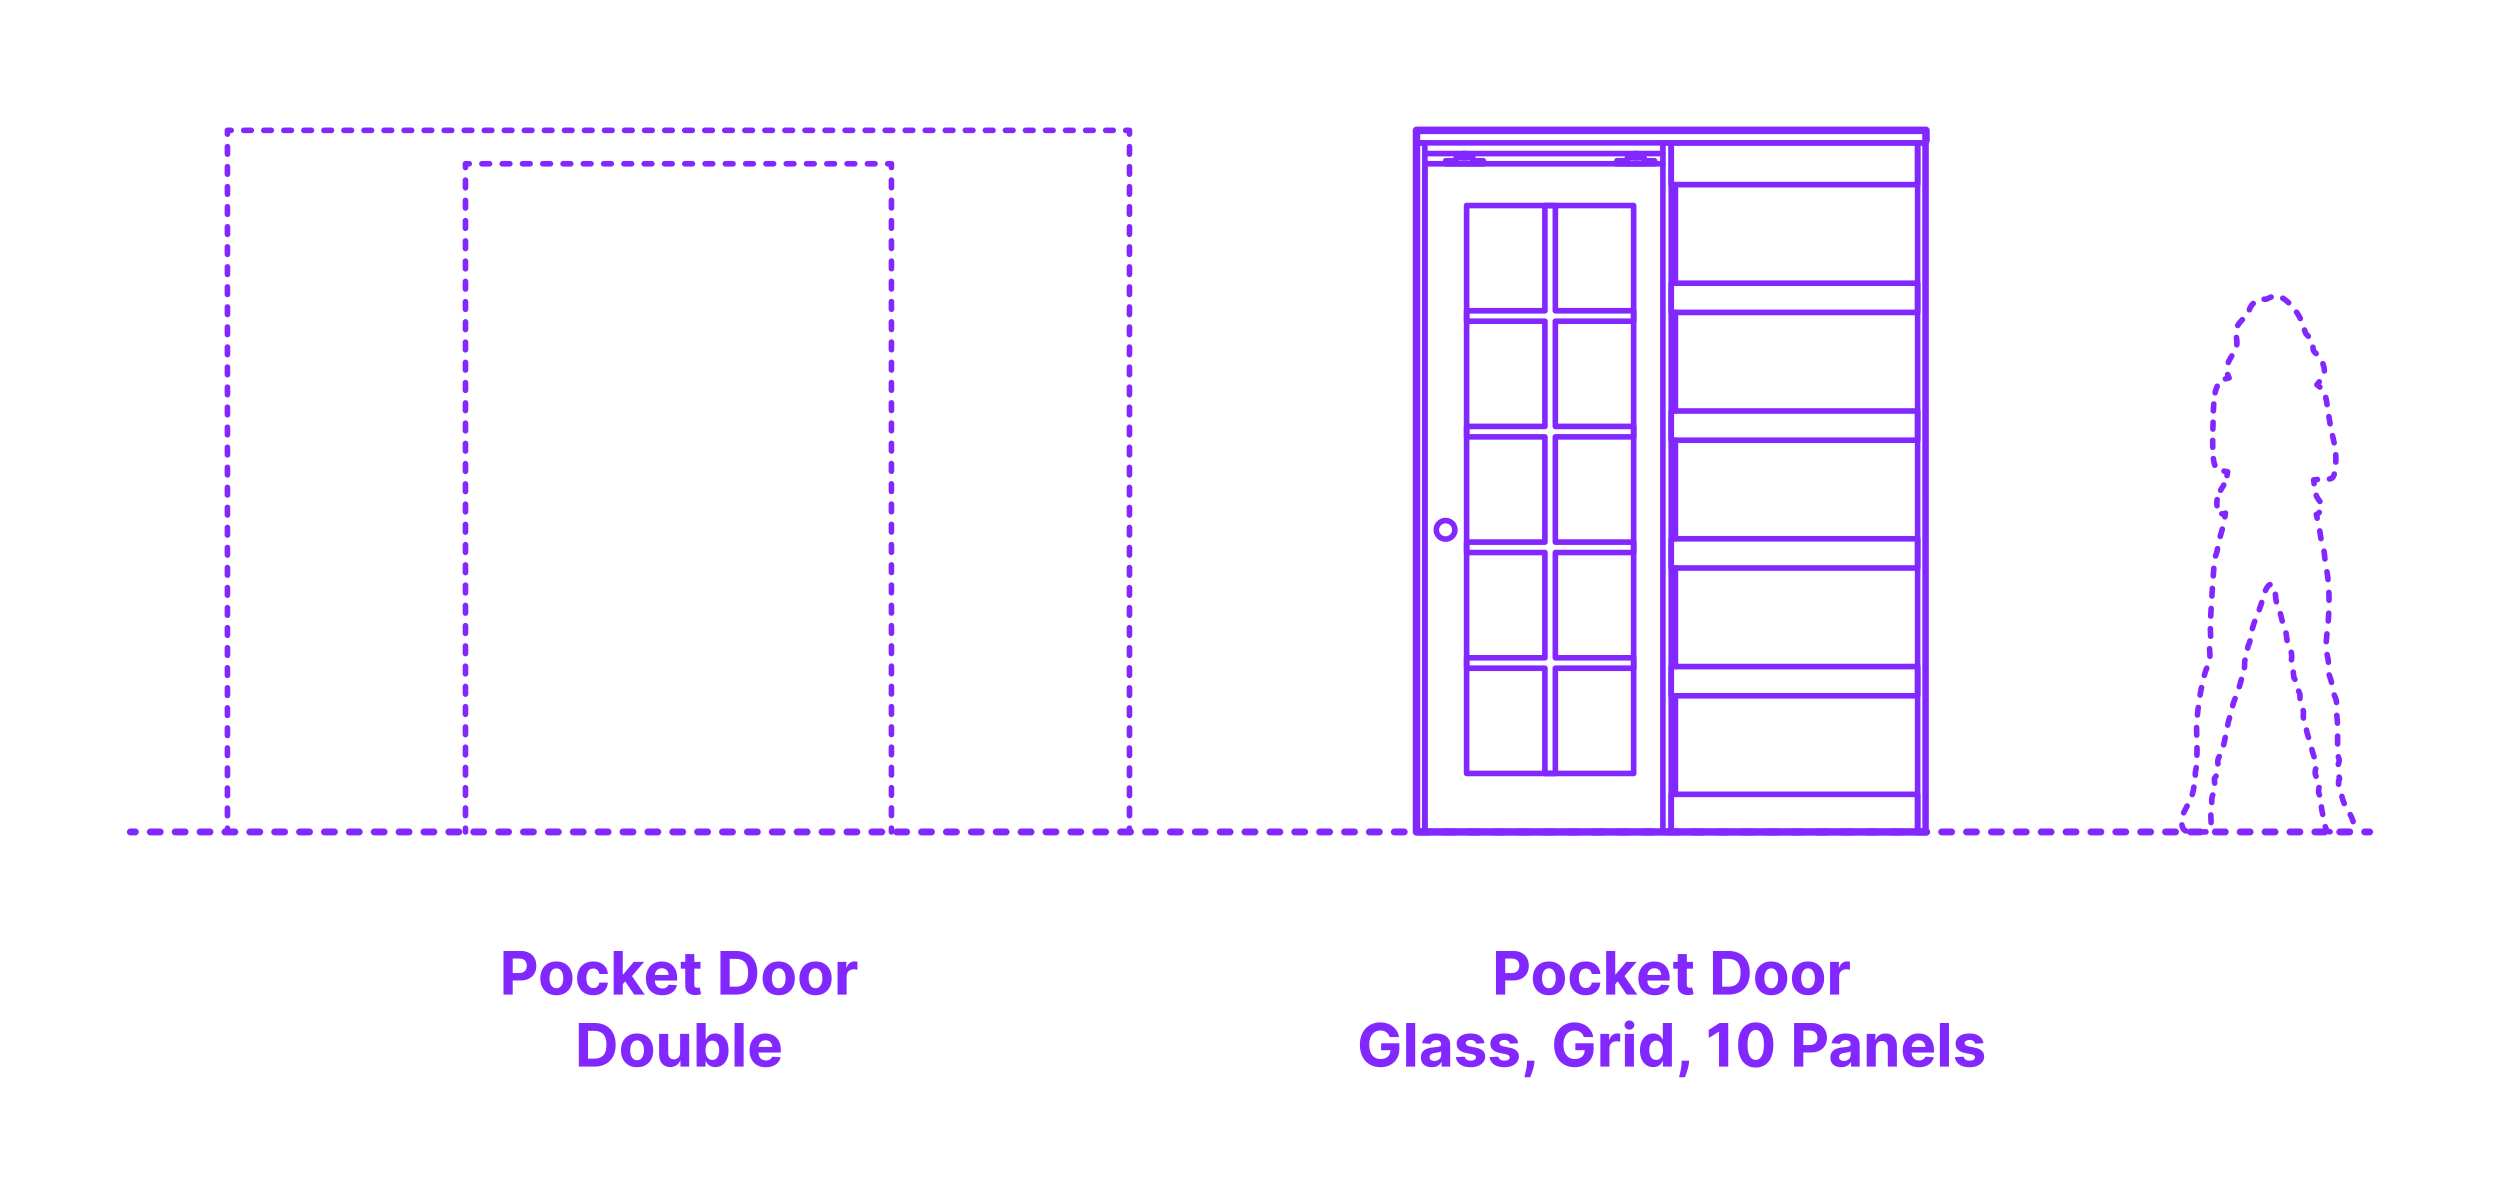 <?xml version="1.0" encoding="utf-8"?>
<!-- Generator: Adobe Illustrator 27.4.0, SVG Export Plug-In . SVG Version: 6.00 Build 0)  -->
<!DOCTYPE svg PUBLIC "-//W3C//DTD SVG 1.1//EN" "http://www.w3.org/Graphics/SVG/1.1/DTD/svg11.dtd">
<svg version="1.1" xmlns:x="http://ns.adobe.com/Extensibility/1.0/" xmlns:i="http://ns.adobe.com/AdobeIllustrator/10.0/" xmlns:graph="http://ns.adobe.com/Graphs/1.0/"
	 xmlns="http://www.w3.org/2000/svg" xmlns:xlink="http://www.w3.org/1999/xlink" x="0px" y="0px" width="1000px" height="475px"
	 viewBox="0 0 1000 475" enable-background="new 0 0 1000 475" xml:space="preserve">
<g id="FILL-BACKGROUND">
	<rect fill="#FFFFFF" width="1000" height="475"/>
</g>
<g id="N-TEXT">
	<g id="MTEXT_00000133529163435612885950000014954278715083031734_">
		<g>
			<g>
				<g>
					<path fill="#8228FF" d="M598.39,397.842v-17.454h6.887c1.323,0,2.451,0.251,3.384,0.755c0.932,0.502,1.643,1.198,2.135,2.088
						c0.491,0.889,0.737,1.913,0.737,3.072c0,1.158-0.25,2.182-0.75,3.068c-0.5,0.886-1.224,1.576-2.169,2.07
						c-0.946,0.494-2.09,0.742-3.431,0.742h-4.39v-2.958h3.793c0.71,0,1.297-0.124,1.76-0.37c0.463-0.248,0.81-0.592,1.04-1.031
						c0.229-0.44,0.345-0.947,0.345-1.521c0-0.58-0.115-1.087-0.345-1.521c-0.23-0.435-0.578-0.772-1.044-1.014
						c-0.466-0.242-1.057-0.363-1.773-0.363h-2.488v14.438H598.39z"/>
					<path fill="#8228FF" d="M619.561,398.098c-1.324,0-2.468-0.282-3.431-0.848s-1.706-1.355-2.229-2.369
						c-0.523-1.015-0.784-2.191-0.784-3.533c0-1.352,0.261-2.535,0.784-3.549c0.522-1.015,1.266-1.805,2.229-2.37
						s2.106-0.848,3.431-0.848c1.323,0,2.467,0.282,3.43,0.848c0.964,0.565,1.706,1.355,2.229,2.37
						c0.522,1.014,0.783,2.197,0.783,3.549c0,1.342-0.261,2.519-0.783,3.533c-0.523,1.014-1.266,1.804-2.229,2.369
						C622.027,397.815,620.884,398.098,619.561,398.098z M619.577,395.285c0.603,0,1.105-0.172,1.509-0.516s0.709-0.813,0.916-1.41
						s0.312-1.275,0.312-2.037s-0.104-1.44-0.312-2.037c-0.207-0.596-0.513-1.068-0.916-1.414c-0.403-0.347-0.906-0.521-1.509-0.521
						c-0.608,0-1.118,0.174-1.529,0.521c-0.412,0.346-0.722,0.818-0.93,1.414c-0.207,0.597-0.311,1.275-0.311,2.037
						s0.104,1.44,0.311,2.037c0.208,0.597,0.518,1.066,0.93,1.41C618.459,395.113,618.969,395.285,619.577,395.285z"/>
					<path fill="#8228FF" d="M634.287,398.098c-1.341,0-2.493-0.285-3.456-0.856s-1.701-1.364-2.216-2.382s-0.771-2.188-0.771-3.512
						c0-1.34,0.26-2.518,0.78-3.532c0.52-1.015,1.26-1.808,2.22-2.378c0.96-0.571,2.103-0.856,3.427-0.856
						c1.142,0,2.142,0.208,3,0.622c0.857,0.414,1.536,0.997,2.036,1.747s0.776,1.631,0.827,2.642h-3.426
						c-0.097-0.652-0.352-1.18-0.763-1.58c-0.412-0.4-0.951-0.602-1.615-0.602c-0.562,0-1.053,0.152-1.471,0.456
						c-0.417,0.304-0.742,0.746-0.976,1.325c-0.233,0.58-0.35,1.281-0.35,2.105c0,0.835,0.115,1.545,0.346,2.131
						c0.229,0.585,0.555,1.031,0.976,1.338c0.42,0.307,0.912,0.46,1.475,0.46c0.414,0,0.788-0.085,1.12-0.255
						c0.333-0.171,0.608-0.42,0.827-0.746s0.362-0.721,0.431-1.181h3.426c-0.057,1-0.328,1.88-0.813,2.638
						c-0.486,0.759-1.155,1.352-2.008,1.777C636.461,397.885,635.452,398.098,634.287,398.098z"/>
					<path fill="#8228FF" d="M642.469,397.842v-17.454h3.631v17.454H642.469z M645.759,394.075l0.009-4.354h0.528l4.193-4.969h4.167
						l-5.633,6.579h-0.861L645.759,394.075z M650.651,397.842l-3.853-5.701l2.42-2.565l5.685,8.267H650.651z"/>
					<path fill="#8228FF" d="M661.85,398.098c-1.347,0-2.504-0.273-3.473-0.822s-1.715-1.326-2.237-2.335
						c-0.523-1.009-0.784-2.203-0.784-3.584c0-1.347,0.261-2.528,0.784-3.546c0.522-1.017,1.26-1.809,2.211-2.377
						c0.952-0.568,2.07-0.853,3.354-0.853c0.863,0,1.669,0.138,2.416,0.413s1.4,0.689,1.96,1.24s0.996,1.243,1.309,2.075
						c0.312,0.833,0.469,1.806,0.469,2.919v0.997h-11.055v-2.25h7.637c0-0.522-0.113-0.985-0.341-1.39
						c-0.228-0.402-0.541-0.72-0.941-0.949c-0.401-0.23-0.865-0.346-1.394-0.346c-0.552,0-1.039,0.127-1.462,0.379
						c-0.424,0.254-0.754,0.592-0.993,1.015c-0.238,0.423-0.36,0.894-0.366,1.411v2.139c0,0.647,0.121,1.207,0.362,1.679
						s0.584,0.835,1.027,1.091c0.442,0.256,0.968,0.384,1.576,0.384c0.403,0,0.772-0.057,1.108-0.171
						c0.335-0.113,0.622-0.283,0.86-0.511s0.421-0.506,0.546-0.835l3.357,0.221c-0.17,0.807-0.519,1.51-1.044,2.109
						s-1.201,1.066-2.028,1.398S662.929,398.098,661.85,398.098z"/>
					<path fill="#8228FF" d="M677.19,384.752v2.727h-7.884v-2.727H677.19z M671.097,381.615h3.631v12.204
						c0,0.335,0.051,0.596,0.153,0.78s0.246,0.314,0.431,0.388s0.398,0.11,0.644,0.11c0.17,0,0.341-0.016,0.511-0.047
						c0.171-0.031,0.302-0.055,0.393-0.072l0.57,2.701c-0.182,0.058-0.438,0.124-0.767,0.201c-0.33,0.076-0.73,0.123-1.202,0.141
						c-0.875,0.033-1.641-0.082-2.297-0.35s-1.166-0.682-1.529-1.244c-0.364-0.562-0.543-1.273-0.537-2.131V381.615z"/>
					<path fill="#8228FF" d="M691.372,397.842h-6.188v-17.454h6.239c1.755,0,3.267,0.349,4.533,1.044
						c1.268,0.696,2.243,1.695,2.928,2.996s1.027,2.857,1.027,4.67c0,1.818-0.343,3.381-1.027,4.688s-1.665,2.311-2.94,3.009
						S693.145,397.842,691.372,397.842z M688.875,394.68h2.344c1.091,0,2.01-0.193,2.757-0.583s1.31-0.994,1.688-1.815
						c0.378-0.82,0.567-1.883,0.567-3.184c0-1.289-0.189-2.344-0.567-3.162s-0.938-1.42-1.683-1.807
						c-0.745-0.387-1.662-0.579-2.753-0.579h-2.353V394.68z"/>
					<path fill="#8228FF" d="M708.486,398.098c-1.324,0-2.468-0.282-3.431-0.848s-1.706-1.355-2.229-2.369
						c-0.523-1.015-0.784-2.191-0.784-3.533c0-1.352,0.261-2.535,0.784-3.549c0.522-1.015,1.266-1.805,2.229-2.37
						s2.106-0.848,3.431-0.848c1.323,0,2.467,0.282,3.43,0.848c0.964,0.565,1.706,1.355,2.229,2.37
						c0.522,1.014,0.783,2.197,0.783,3.549c0,1.342-0.261,2.519-0.783,3.533c-0.523,1.014-1.266,1.804-2.229,2.369
						C710.953,397.815,709.81,398.098,708.486,398.098z M708.503,395.285c0.603,0,1.105-0.172,1.509-0.516s0.709-0.813,0.916-1.41
						s0.312-1.275,0.312-2.037s-0.104-1.44-0.312-2.037c-0.207-0.596-0.513-1.068-0.916-1.414c-0.403-0.347-0.906-0.521-1.509-0.521
						c-0.608,0-1.118,0.174-1.529,0.521c-0.412,0.346-0.722,0.818-0.93,1.414c-0.207,0.597-0.311,1.275-0.311,2.037
						s0.104,1.44,0.311,2.037c0.208,0.597,0.518,1.066,0.93,1.41C707.385,395.113,707.895,395.285,708.503,395.285z"/>
					<path fill="#8228FF" d="M723.213,398.098c-1.324,0-2.467-0.282-3.431-0.848c-0.963-0.565-1.706-1.355-2.229-2.369
						c-0.522-1.015-0.784-2.191-0.784-3.533c0-1.352,0.262-2.535,0.784-3.549c0.522-1.015,1.266-1.805,2.229-2.37
						c0.964-0.565,2.106-0.848,3.431-0.848s2.468,0.282,3.431,0.848s1.706,1.355,2.229,2.37c0.522,1.014,0.784,2.197,0.784,3.549
						c0,1.342-0.262,2.519-0.784,3.533c-0.522,1.014-1.266,1.804-2.229,2.369S724.537,398.098,723.213,398.098z M723.23,395.285
						c0.602,0,1.104-0.172,1.508-0.516s0.709-0.813,0.916-1.41c0.208-0.597,0.312-1.275,0.312-2.037s-0.104-1.44-0.312-2.037
						c-0.207-0.596-0.513-1.068-0.916-1.414c-0.403-0.347-0.906-0.521-1.508-0.521c-0.608,0-1.118,0.174-1.53,0.521
						c-0.412,0.346-0.722,0.818-0.929,1.414c-0.208,0.597-0.312,1.275-0.312,2.037s0.104,1.44,0.312,2.037
						c0.207,0.597,0.517,1.066,0.929,1.41S722.622,395.285,723.23,395.285z"/>
					<path fill="#8228FF" d="M732.025,397.842v-13.09h3.52v2.283h0.137c0.238-0.812,0.639-1.428,1.201-1.845
						c0.562-0.418,1.211-0.626,1.943-0.626c0.182,0,0.378,0.011,0.588,0.033c0.211,0.023,0.396,0.055,0.555,0.094v3.222
						c-0.171-0.051-0.406-0.097-0.708-0.136c-0.301-0.04-0.576-0.061-0.826-0.061c-0.534,0-1.01,0.115-1.428,0.346
						s-0.747,0.55-0.988,0.959c-0.242,0.408-0.362,0.881-0.362,1.414v7.406H732.025z"/>
					<path fill="#8228FF" d="M555.833,414.83c-0.119-0.415-0.287-0.783-0.503-1.104c-0.216-0.322-0.479-0.594-0.788-0.818
						c-0.311-0.225-0.662-0.396-1.058-0.516c-0.395-0.119-0.83-0.18-1.308-0.18c-0.893,0-1.675,0.222-2.349,0.665
						c-0.673,0.443-1.197,1.087-1.572,1.931s-0.562,1.873-0.562,3.09c0,1.215,0.185,2.25,0.555,3.102
						c0.369,0.853,0.892,1.502,1.567,1.947c0.677,0.446,1.475,0.67,2.396,0.67c0.835,0,1.55-0.15,2.144-0.448
						s1.048-0.72,1.363-1.266s0.473-1.19,0.473-1.935l0.75,0.111h-4.5v-2.779h7.305v2.199c0,1.534-0.324,2.852-0.972,3.95
						c-0.648,1.1-1.54,1.946-2.677,2.54c-1.136,0.594-2.438,0.891-3.903,0.891c-1.636,0-3.073-0.362-4.312-1.087
						c-1.238-0.724-2.203-1.755-2.894-3.094c-0.69-1.338-1.035-2.927-1.035-4.769c0-1.414,0.206-2.678,0.618-3.788
						s0.989-2.053,1.734-2.825c0.744-0.773,1.61-1.361,2.6-1.764c0.988-0.404,2.06-0.605,3.213-0.605
						c0.988,0,1.909,0.143,2.761,0.43c0.853,0.287,1.609,0.692,2.271,1.215c0.662,0.523,1.203,1.144,1.624,1.862
						c0.42,0.719,0.69,1.51,0.81,2.374H555.833z"/>
					<path fill="#8228FF" d="M566.077,409.188v17.455h-3.631v-17.455H566.077z"/>
					<path fill="#8228FF" d="M572.707,426.889c-0.835,0-1.579-0.146-2.232-0.438s-1.169-0.728-1.547-1.304s-0.566-1.297-0.566-2.16
						c0-0.728,0.133-1.338,0.4-1.833c0.267-0.494,0.631-0.892,1.091-1.192c0.46-0.302,0.984-0.529,1.572-0.683
						s1.206-0.261,1.854-0.323c0.762-0.08,1.375-0.155,1.841-0.227c0.466-0.07,0.804-0.178,1.015-0.319
						c0.21-0.142,0.315-0.353,0.315-0.631v-0.051c0-0.54-0.169-0.958-0.508-1.253c-0.338-0.295-0.816-0.443-1.436-0.443
						c-0.653,0-1.174,0.144-1.56,0.431c-0.387,0.286-0.643,0.646-0.768,1.078l-3.357-0.272c0.17-0.796,0.506-1.484,1.006-2.067
						c0.5-0.582,1.146-1.031,1.938-1.347c0.793-0.314,1.712-0.473,2.757-0.473c0.728,0,1.425,0.085,2.093,0.256
						c0.667,0.17,1.262,0.435,1.781,0.793c0.52,0.357,0.931,0.816,1.231,1.376s0.452,1.229,0.452,2.007v8.83h-3.443v-1.816h-0.103
						c-0.21,0.41-0.491,0.77-0.844,1.078c-0.353,0.311-0.775,0.552-1.27,0.725C573.926,426.803,573.355,426.889,572.707,426.889z
						 M573.747,424.384c0.534,0,1.006-0.106,1.415-0.319s0.729-0.502,0.963-0.865s0.35-0.775,0.35-1.236v-1.389
						c-0.114,0.074-0.269,0.141-0.465,0.2c-0.195,0.06-0.416,0.113-0.66,0.161c-0.244,0.049-0.489,0.092-0.733,0.129
						s-0.466,0.069-0.664,0.098c-0.427,0.062-0.799,0.162-1.117,0.299c-0.318,0.136-0.565,0.318-0.741,0.549
						s-0.264,0.516-0.264,0.857c0,0.494,0.18,0.87,0.541,1.129C572.731,424.254,573.19,424.384,573.747,424.384z"/>
					<path fill="#8228FF" d="M593.792,417.284l-3.323,0.204c-0.058-0.283-0.18-0.541-0.367-0.771
						c-0.188-0.229-0.433-0.414-0.736-0.553c-0.305-0.14-0.667-0.209-1.087-0.209c-0.562,0-1.037,0.117-1.424,0.354
						c-0.386,0.235-0.579,0.549-0.579,0.941c0,0.312,0.125,0.576,0.375,0.793c0.25,0.216,0.679,0.389,1.287,0.52l2.369,0.478
						c1.272,0.261,2.222,0.682,2.847,1.261c0.625,0.58,0.938,1.342,0.938,2.285c0,0.857-0.252,1.61-0.755,2.258
						c-0.502,0.648-1.19,1.152-2.062,1.513s-1.876,0.542-3.013,0.542c-1.732,0-3.112-0.363-4.138-1.088
						c-1.025-0.724-1.626-1.711-1.803-2.961l3.571-0.188c0.108,0.528,0.369,0.93,0.784,1.206c0.415,0.275,0.946,0.413,1.594,0.413
						c0.637,0,1.149-0.123,1.538-0.371c0.39-0.246,0.587-0.566,0.593-0.959c-0.006-0.329-0.145-0.6-0.418-0.813
						c-0.272-0.213-0.693-0.376-1.261-0.489l-2.268-0.452c-1.278-0.256-2.229-0.699-2.851-1.329
						c-0.622-0.631-0.934-1.436-0.934-2.412c0-0.842,0.229-1.566,0.687-2.174c0.457-0.607,1.102-1.076,1.935-1.406
						c0.832-0.33,1.808-0.494,2.928-0.494c1.653,0,2.956,0.35,3.907,1.049C593.078,415.128,593.633,416.08,593.792,417.284z"/>
					<path fill="#8228FF" d="M607.275,417.284l-3.324,0.204c-0.057-0.283-0.179-0.541-0.366-0.771
						c-0.188-0.229-0.434-0.414-0.737-0.553c-0.304-0.14-0.666-0.209-1.087-0.209c-0.562,0-1.037,0.117-1.423,0.354
						c-0.387,0.235-0.58,0.549-0.58,0.941c0,0.312,0.125,0.576,0.375,0.793c0.25,0.216,0.68,0.389,1.287,0.52l2.369,0.478
						c1.273,0.261,2.222,0.682,2.847,1.261c0.625,0.58,0.938,1.342,0.938,2.285c0,0.857-0.251,1.61-0.754,2.258
						c-0.503,0.648-1.19,1.152-2.062,1.513s-1.877,0.542-3.013,0.542c-1.733,0-3.112-0.363-4.138-1.088
						c-1.026-0.724-1.627-1.711-1.803-2.961l3.571-0.188c0.107,0.528,0.369,0.93,0.784,1.206c0.414,0.275,0.945,0.413,1.594,0.413
						c0.636,0,1.148-0.123,1.538-0.371c0.389-0.246,0.587-0.566,0.592-0.959c-0.005-0.329-0.145-0.6-0.417-0.813
						c-0.273-0.213-0.693-0.376-1.262-0.489l-2.267-0.452c-1.278-0.256-2.229-0.699-2.852-1.329
						c-0.622-0.631-0.933-1.436-0.933-2.412c0-0.842,0.229-1.566,0.686-2.174c0.458-0.607,1.103-1.076,1.935-1.406
						c0.833-0.33,1.809-0.494,2.928-0.494c1.653,0,2.956,0.35,3.908,1.049C606.561,415.128,607.116,416.08,607.275,417.284z"/>
					<path fill="#8228FF" d="M613.812,424.256l-0.094,0.938c-0.074,0.75-0.215,1.498-0.422,2.246
						c-0.208,0.746-0.424,1.424-0.648,2.032s-0.404,1.085-0.541,1.432h-2.353c0.086-0.335,0.202-0.802,0.35-1.401
						s0.287-1.271,0.418-2.016c0.131-0.745,0.213-1.504,0.247-2.275l0.043-0.955H613.812z"/>
					<path fill="#8228FF" d="M633.524,414.83c-0.119-0.415-0.287-0.783-0.503-1.104c-0.216-0.322-0.479-0.594-0.788-0.818
						s-0.662-0.396-1.057-0.516s-0.831-0.18-1.309-0.18c-0.892,0-1.675,0.222-2.348,0.665s-1.197,1.087-1.572,1.931
						s-0.562,1.873-0.562,3.09c0,1.215,0.185,2.25,0.554,3.102c0.369,0.853,0.892,1.502,1.568,1.947
						c0.676,0.446,1.475,0.67,2.395,0.67c0.836,0,1.55-0.15,2.144-0.448s1.049-0.72,1.364-1.266c0.314-0.546,0.473-1.19,0.473-1.935
						l0.75,0.111h-4.5v-2.779h7.304v2.199c0,1.534-0.323,2.852-0.972,3.95c-0.647,1.1-1.54,1.946-2.676,2.54
						c-1.137,0.594-2.438,0.891-3.903,0.891c-1.637,0-3.074-0.362-4.312-1.087c-1.239-0.724-2.203-1.755-2.894-3.094
						c-0.69-1.338-1.035-2.927-1.035-4.769c0-1.414,0.205-2.678,0.617-3.788s0.99-2.053,1.734-2.825
						c0.744-0.773,1.611-1.361,2.6-1.764c0.988-0.404,2.06-0.605,3.213-0.605c0.989,0,1.909,0.143,2.762,0.43
						s1.609,0.692,2.271,1.215c0.661,0.523,1.203,1.144,1.623,1.862c0.421,0.719,0.69,1.51,0.81,2.374H633.524z"/>
					<path fill="#8228FF" d="M640.139,426.643v-13.092h3.52v2.285h0.137c0.238-0.812,0.639-1.428,1.201-1.846
						s1.211-0.627,1.943-0.627c0.182,0,0.378,0.012,0.588,0.035c0.211,0.021,0.396,0.053,0.555,0.094v3.221
						c-0.171-0.051-0.406-0.096-0.708-0.137c-0.301-0.039-0.576-0.059-0.826-0.059c-0.534,0-1.01,0.115-1.428,0.345
						s-0.747,0.55-0.988,0.959c-0.242,0.409-0.362,0.88-0.362,1.415v7.406H640.139z"/>
					<path fill="#8228FF" d="M651.78,411.863c-0.54,0-1.003-0.179-1.39-0.537c-0.387-0.357-0.579-0.789-0.579-1.295
						s0.192-0.939,0.579-1.3s0.847-0.541,1.381-0.541c0.546,0,1.01,0.179,1.394,0.537s0.575,0.79,0.575,1.296
						c0,0.505-0.191,0.938-0.575,1.299C652.781,411.684,652.319,411.863,651.78,411.863z M649.947,426.643v-13.092h3.631v13.092
						H649.947z"/>
					<path fill="#8228FF" d="M661.3,426.855c-0.994,0-1.894-0.258-2.697-0.771c-0.805-0.514-1.44-1.273-1.909-2.275
						c-0.469-1.003-0.703-2.234-0.703-3.695c0-1.5,0.241-2.748,0.725-3.745c0.482-0.997,1.126-1.745,1.93-2.241
						c0.805-0.498,1.687-0.746,2.646-0.746c0.733,0,1.346,0.123,1.837,0.371c0.491,0.246,0.89,0.554,1.193,0.92
						c0.304,0.367,0.535,0.727,0.694,1.078h0.111v-6.562h3.622v17.455h-3.58v-2.098h-0.153c-0.17,0.364-0.41,0.724-0.72,1.078
						c-0.311,0.355-0.711,0.65-1.202,0.883S662.004,426.855,661.3,426.855z M662.45,423.966c0.585,0,1.081-0.16,1.487-0.481
						c0.406-0.32,0.719-0.771,0.938-1.351s0.328-1.259,0.328-2.037s-0.107-1.454-0.324-2.028c-0.216-0.574-0.528-1.018-0.938-1.33
						c-0.408-0.312-0.906-0.469-1.491-0.469c-0.597,0-1.1,0.162-1.509,0.486c-0.408,0.324-0.719,0.772-0.929,1.347
						c-0.21,0.573-0.315,1.238-0.315,1.994c0,0.761,0.106,1.433,0.32,2.016c0.213,0.583,0.522,1.037,0.929,1.364
						C661.353,423.803,661.854,423.966,662.45,423.966z"/>
					<path fill="#8228FF" d="M675.669,424.256l-0.094,0.938c-0.074,0.75-0.215,1.498-0.422,2.246
						c-0.208,0.746-0.424,1.424-0.648,2.032s-0.404,1.085-0.541,1.432h-2.353c0.086-0.335,0.202-0.802,0.35-1.401
						s0.287-1.271,0.418-2.016c0.131-0.745,0.213-1.504,0.247-2.275l0.043-0.955H675.669z"/>
					<path fill="#8228FF" d="M691.299,409.188v17.455h-3.689V412.69h-0.103l-3.997,2.506v-3.272l4.32-2.736H691.299z"/>
					<path fill="#8228FF" d="M702.293,427.025c-1.466-0.006-2.726-0.366-3.78-1.082c-1.054-0.716-1.863-1.753-2.429-3.111
						c-0.565-1.357-0.845-2.991-0.839-4.9c0-1.903,0.282-3.525,0.848-4.866s1.375-2.362,2.429-3.063
						c1.054-0.702,2.312-1.053,3.771-1.053s2.717,0.352,3.771,1.057c1.054,0.705,1.865,1.726,2.433,3.064
						c0.568,1.338,0.85,2.958,0.844,4.861c0,1.915-0.282,3.551-0.848,4.909s-1.374,2.396-2.425,3.11
						C705.018,426.668,703.759,427.025,702.293,427.025z M702.293,423.966c1,0,1.798-0.503,2.395-1.509s0.893-2.514,0.887-4.525
						c0-1.324-0.135-2.426-0.405-3.307c-0.27-0.881-0.65-1.543-1.142-1.986c-0.491-0.442-1.069-0.664-1.734-0.664
						c-0.994,0-1.79,0.497-2.387,1.491c-0.597,0.995-0.897,2.483-0.903,4.466c0,1.342,0.135,2.459,0.405,3.354
						c0.27,0.896,0.651,1.566,1.146,2.012C701.049,423.743,701.628,423.966,702.293,423.966z"/>
					<path fill="#8228FF" d="M717.634,426.643v-17.455h6.887c1.323,0,2.451,0.252,3.384,0.754c0.932,0.504,1.643,1.199,2.135,2.088
						c0.491,0.89,0.737,1.914,0.737,3.073s-0.25,2.182-0.75,3.067c-0.5,0.887-1.224,1.577-2.169,2.072
						c-0.946,0.494-2.09,0.74-3.431,0.74h-4.39v-2.957h3.793c0.71,0,1.297-0.123,1.76-0.371c0.463-0.246,0.81-0.59,1.04-1.031
						c0.229-0.439,0.345-0.947,0.345-1.521c0-0.579-0.115-1.087-0.345-1.521c-0.23-0.435-0.578-0.772-1.044-1.015
						c-0.466-0.241-1.057-0.361-1.773-0.361h-2.488v14.438H717.634z"/>
					<path fill="#8228FF" d="M736.494,426.889c-0.835,0-1.579-0.146-2.232-0.438s-1.169-0.728-1.547-1.304s-0.566-1.297-0.566-2.16
						c0-0.728,0.133-1.338,0.4-1.833c0.267-0.494,0.631-0.892,1.091-1.192c0.46-0.302,0.984-0.529,1.572-0.683
						s1.206-0.261,1.854-0.323c0.762-0.08,1.375-0.155,1.841-0.227c0.466-0.07,0.804-0.178,1.015-0.319
						c0.21-0.142,0.315-0.353,0.315-0.631v-0.051c0-0.54-0.169-0.958-0.508-1.253c-0.338-0.295-0.816-0.443-1.436-0.443
						c-0.653,0-1.174,0.144-1.56,0.431c-0.387,0.286-0.643,0.646-0.768,1.078l-3.357-0.272c0.17-0.796,0.506-1.484,1.006-2.067
						c0.5-0.582,1.146-1.031,1.938-1.347c0.793-0.314,1.712-0.473,2.757-0.473c0.728,0,1.425,0.085,2.093,0.256
						c0.667,0.17,1.262,0.435,1.781,0.793c0.52,0.357,0.931,0.816,1.231,1.376s0.452,1.229,0.452,2.007v8.83h-3.443v-1.816h-0.103
						c-0.21,0.41-0.491,0.77-0.844,1.078c-0.353,0.311-0.775,0.552-1.27,0.725C737.713,426.803,737.143,426.889,736.494,426.889z
						 M737.534,424.384c0.534,0,1.006-0.106,1.415-0.319s0.729-0.502,0.963-0.865s0.35-0.775,0.35-1.236v-1.389
						c-0.114,0.074-0.269,0.141-0.465,0.2c-0.195,0.06-0.416,0.113-0.66,0.161c-0.244,0.049-0.489,0.092-0.733,0.129
						s-0.466,0.069-0.664,0.098c-0.427,0.062-0.799,0.162-1.117,0.299c-0.318,0.136-0.565,0.318-0.741,0.549
						s-0.264,0.516-0.264,0.857c0,0.494,0.18,0.87,0.541,1.129C736.519,424.254,736.978,424.384,737.534,424.384z"/>
					<path fill="#8228FF" d="M750.318,419.074v7.568h-3.631v-13.092h3.46v2.311h0.153c0.29-0.762,0.775-1.365,1.458-1.812
						c0.682-0.446,1.508-0.669,2.479-0.669c0.909,0,1.702,0.199,2.378,0.597s1.202,0.964,1.577,1.7s0.562,1.612,0.562,2.629v8.336
						h-3.631v-7.688c0.006-0.802-0.199-1.428-0.613-1.88c-0.415-0.452-0.986-0.677-1.714-0.677c-0.488,0-0.919,0.104-1.291,0.314
						c-0.372,0.211-0.662,0.516-0.869,0.916S750.323,418.512,750.318,419.074z"/>
					<path fill="#8228FF" d="M767.576,426.898c-1.346,0-2.504-0.275-3.473-0.823s-1.715-1.327-2.237-2.335
						c-0.522-1.009-0.784-2.203-0.784-3.584c0-1.347,0.262-2.528,0.784-3.545c0.522-1.018,1.26-1.811,2.212-2.379
						c0.951-0.567,2.069-0.852,3.354-0.852c0.863,0,1.669,0.138,2.416,0.413c0.747,0.276,1.4,0.688,1.961,1.24
						c0.56,0.552,0.995,1.243,1.308,2.075s0.469,1.806,0.469,2.919v0.997h-11.054v-2.25h7.637c0-0.522-0.114-0.985-0.342-1.389
						c-0.227-0.404-0.541-0.721-0.941-0.951c-0.4-0.229-0.865-0.345-1.394-0.345c-0.551,0-1.038,0.126-1.462,0.38
						c-0.423,0.252-0.754,0.59-0.992,1.014c-0.239,0.424-0.361,0.894-0.367,1.41v2.14c0,0.647,0.121,1.208,0.362,1.679
						c0.242,0.472,0.584,0.836,1.027,1.092c0.443,0.255,0.969,0.383,1.577,0.383c0.403,0,0.772-0.057,1.107-0.17
						c0.335-0.114,0.622-0.285,0.861-0.512c0.238-0.228,0.42-0.506,0.545-0.836l3.358,0.223c-0.171,0.807-0.519,1.51-1.044,2.109
						c-0.526,0.6-1.202,1.064-2.029,1.397C769.609,426.731,768.656,426.898,767.576,426.898z"/>
					<path fill="#8228FF" d="M779.585,409.188v17.455h-3.631v-17.455H779.585z"/>
					<path fill="#8228FF" d="M793.374,417.284l-3.323,0.204c-0.058-0.283-0.18-0.541-0.367-0.771
						c-0.188-0.229-0.433-0.414-0.736-0.553c-0.305-0.14-0.667-0.209-1.087-0.209c-0.562,0-1.037,0.117-1.424,0.354
						c-0.386,0.235-0.579,0.549-0.579,0.941c0,0.312,0.125,0.576,0.375,0.793c0.25,0.216,0.679,0.389,1.287,0.52l2.369,0.478
						c1.272,0.261,2.222,0.682,2.847,1.261c0.625,0.58,0.938,1.342,0.938,2.285c0,0.857-0.252,1.61-0.755,2.258
						c-0.502,0.648-1.19,1.152-2.062,1.513s-1.876,0.542-3.013,0.542c-1.732,0-3.112-0.363-4.138-1.088
						c-1.025-0.724-1.626-1.711-1.803-2.961l3.571-0.188c0.108,0.528,0.369,0.93,0.784,1.206c0.415,0.275,0.946,0.413,1.594,0.413
						c0.637,0,1.149-0.123,1.538-0.371c0.39-0.246,0.587-0.566,0.593-0.959c-0.006-0.329-0.145-0.6-0.418-0.813
						c-0.272-0.213-0.693-0.376-1.261-0.489l-2.268-0.452c-1.278-0.256-2.229-0.699-2.851-1.329
						c-0.622-0.631-0.934-1.436-0.934-2.412c0-0.842,0.229-1.566,0.687-2.174c0.457-0.607,1.102-1.076,1.935-1.406
						c0.832-0.33,1.808-0.494,2.928-0.494c1.653,0,2.956,0.35,3.907,1.049C792.66,415.128,793.215,416.08,793.374,417.284z"/>
				</g>
			</g>
		</g>
	</g>
	<g id="MTEXT_00000090257908917476803010000000850240554928805281_">
		<g>
			<g>
				<g>
					<path fill="#8228FF" d="M201.39,397.842v-17.454h6.887c1.323,0,2.451,0.251,3.384,0.755c0.932,0.502,1.643,1.198,2.135,2.088
						c0.491,0.889,0.737,1.913,0.737,3.072c0,1.158-0.25,2.182-0.75,3.068c-0.5,0.886-1.224,1.576-2.169,2.07
						c-0.946,0.494-2.09,0.742-3.431,0.742h-4.39v-2.958h3.793c0.71,0,1.297-0.124,1.76-0.37c0.463-0.248,0.81-0.592,1.04-1.031
						c0.229-0.44,0.345-0.947,0.345-1.521c0-0.58-0.115-1.087-0.345-1.521c-0.23-0.435-0.578-0.772-1.044-1.014
						c-0.466-0.242-1.057-0.363-1.773-0.363h-2.488v14.438H201.39z"/>
					<path fill="#8228FF" d="M222.561,398.098c-1.324,0-2.468-0.282-3.431-0.848s-1.706-1.355-2.229-2.369
						c-0.523-1.015-0.784-2.191-0.784-3.533c0-1.352,0.261-2.535,0.784-3.549c0.522-1.015,1.266-1.805,2.229-2.37
						s2.106-0.848,3.431-0.848c1.323,0,2.467,0.282,3.43,0.848c0.964,0.565,1.706,1.355,2.229,2.37
						c0.522,1.014,0.783,2.197,0.783,3.549c0,1.342-0.261,2.519-0.783,3.533c-0.523,1.014-1.266,1.804-2.229,2.369
						C225.027,397.815,223.884,398.098,222.561,398.098z M222.577,395.285c0.603,0,1.105-0.172,1.509-0.516s0.709-0.813,0.916-1.41
						s0.312-1.275,0.312-2.037s-0.104-1.44-0.312-2.037c-0.207-0.596-0.513-1.068-0.916-1.414c-0.403-0.347-0.906-0.521-1.509-0.521
						c-0.608,0-1.118,0.174-1.529,0.521c-0.412,0.346-0.722,0.818-0.93,1.414c-0.207,0.597-0.311,1.275-0.311,2.037
						s0.104,1.44,0.311,2.037c0.208,0.597,0.518,1.066,0.93,1.41C221.459,395.113,221.969,395.285,222.577,395.285z"/>
					<path fill="#8228FF" d="M237.287,398.098c-1.341,0-2.493-0.285-3.456-0.856s-1.701-1.364-2.216-2.382s-0.771-2.188-0.771-3.512
						c0-1.34,0.26-2.518,0.78-3.532c0.52-1.015,1.26-1.808,2.22-2.378c0.96-0.571,2.103-0.856,3.427-0.856
						c1.142,0,2.142,0.208,3,0.622c0.857,0.414,1.536,0.997,2.036,1.747s0.776,1.631,0.827,2.642h-3.426
						c-0.097-0.652-0.352-1.18-0.763-1.58c-0.412-0.4-0.951-0.602-1.615-0.602c-0.562,0-1.053,0.152-1.471,0.456
						c-0.417,0.304-0.742,0.746-0.976,1.325c-0.233,0.58-0.35,1.281-0.35,2.105c0,0.835,0.115,1.545,0.346,2.131
						c0.229,0.585,0.555,1.031,0.976,1.338c0.42,0.307,0.912,0.46,1.475,0.46c0.414,0,0.788-0.085,1.12-0.255
						c0.333-0.171,0.608-0.42,0.827-0.746s0.362-0.721,0.431-1.181h3.426c-0.057,1-0.328,1.88-0.813,2.638
						c-0.486,0.759-1.155,1.352-2.008,1.777C239.461,397.885,238.452,398.098,237.287,398.098z"/>
					<path fill="#8228FF" d="M245.469,397.842v-17.454h3.631v17.454H245.469z M248.759,394.075l0.009-4.354h0.528l4.193-4.969h4.167
						l-5.633,6.579h-0.861L248.759,394.075z M253.651,397.842l-3.853-5.701l2.42-2.565l5.685,8.267H253.651z"/>
					<path fill="#8228FF" d="M264.85,398.098c-1.347,0-2.504-0.273-3.473-0.822s-1.715-1.326-2.237-2.335
						c-0.523-1.009-0.784-2.203-0.784-3.584c0-1.347,0.261-2.528,0.784-3.546c0.522-1.017,1.26-1.809,2.211-2.377
						c0.952-0.568,2.07-0.853,3.354-0.853c0.863,0,1.669,0.138,2.416,0.413s1.4,0.689,1.96,1.24s0.996,1.243,1.309,2.075
						c0.312,0.833,0.469,1.806,0.469,2.919v0.997h-11.055v-2.25h7.637c0-0.522-0.113-0.985-0.341-1.39
						c-0.228-0.402-0.541-0.72-0.941-0.949c-0.401-0.23-0.865-0.346-1.394-0.346c-0.552,0-1.039,0.127-1.462,0.379
						c-0.424,0.254-0.754,0.592-0.993,1.015c-0.238,0.423-0.36,0.894-0.366,1.411v2.139c0,0.647,0.121,1.207,0.362,1.679
						s0.584,0.835,1.027,1.091c0.442,0.256,0.968,0.384,1.576,0.384c0.403,0,0.772-0.057,1.108-0.171
						c0.335-0.113,0.622-0.283,0.86-0.511s0.421-0.506,0.546-0.835l3.357,0.221c-0.17,0.807-0.519,1.51-1.044,2.109
						s-1.201,1.066-2.028,1.398S265.929,398.098,264.85,398.098z"/>
					<path fill="#8228FF" d="M280.19,384.752v2.727h-7.884v-2.727H280.19z M274.097,381.615h3.631v12.204
						c0,0.335,0.051,0.596,0.153,0.78s0.246,0.314,0.431,0.388s0.398,0.11,0.644,0.11c0.17,0,0.341-0.016,0.511-0.047
						c0.171-0.031,0.302-0.055,0.393-0.072l0.57,2.701c-0.182,0.058-0.438,0.124-0.767,0.201c-0.33,0.076-0.73,0.123-1.202,0.141
						c-0.875,0.033-1.641-0.082-2.297-0.35s-1.166-0.682-1.529-1.244c-0.364-0.562-0.543-1.273-0.537-2.131V381.615z"/>
					<path fill="#8228FF" d="M294.372,397.842h-6.188v-17.454h6.239c1.755,0,3.267,0.349,4.533,1.044
						c1.268,0.696,2.243,1.695,2.928,2.996s1.027,2.857,1.027,4.67c0,1.818-0.343,3.381-1.027,4.688s-1.665,2.311-2.94,3.009
						S296.145,397.842,294.372,397.842z M291.875,394.68h2.344c1.091,0,2.01-0.193,2.757-0.583s1.31-0.994,1.688-1.815
						c0.378-0.82,0.567-1.883,0.567-3.184c0-1.289-0.189-2.344-0.567-3.162s-0.938-1.42-1.683-1.807
						c-0.745-0.387-1.662-0.579-2.753-0.579h-2.353V394.68z"/>
					<path fill="#8228FF" d="M311.486,398.098c-1.324,0-2.468-0.282-3.431-0.848s-1.706-1.355-2.229-2.369
						c-0.523-1.015-0.784-2.191-0.784-3.533c0-1.352,0.261-2.535,0.784-3.549c0.522-1.015,1.266-1.805,2.229-2.37
						s2.106-0.848,3.431-0.848c1.323,0,2.467,0.282,3.43,0.848c0.964,0.565,1.706,1.355,2.229,2.37
						c0.522,1.014,0.783,2.197,0.783,3.549c0,1.342-0.261,2.519-0.783,3.533c-0.523,1.014-1.266,1.804-2.229,2.369
						C313.953,397.815,312.81,398.098,311.486,398.098z M311.503,395.285c0.603,0,1.105-0.172,1.509-0.516s0.709-0.813,0.916-1.41
						s0.312-1.275,0.312-2.037s-0.104-1.44-0.312-2.037c-0.207-0.596-0.513-1.068-0.916-1.414c-0.403-0.347-0.906-0.521-1.509-0.521
						c-0.608,0-1.118,0.174-1.529,0.521c-0.412,0.346-0.722,0.818-0.93,1.414c-0.207,0.597-0.311,1.275-0.311,2.037
						s0.104,1.44,0.311,2.037c0.208,0.597,0.518,1.066,0.93,1.41C310.385,395.113,310.895,395.285,311.503,395.285z"/>
					<path fill="#8228FF" d="M326.213,398.098c-1.324,0-2.467-0.282-3.431-0.848c-0.963-0.565-1.706-1.355-2.229-2.369
						c-0.522-1.015-0.784-2.191-0.784-3.533c0-1.352,0.262-2.535,0.784-3.549c0.522-1.015,1.266-1.805,2.229-2.37
						c0.964-0.565,2.106-0.848,3.431-0.848s2.468,0.282,3.431,0.848s1.706,1.355,2.229,2.37c0.522,1.014,0.784,2.197,0.784,3.549
						c0,1.342-0.262,2.519-0.784,3.533c-0.522,1.014-1.266,1.804-2.229,2.369S327.537,398.098,326.213,398.098z M326.23,395.285
						c0.602,0,1.104-0.172,1.508-0.516s0.709-0.813,0.916-1.41c0.208-0.597,0.312-1.275,0.312-2.037s-0.104-1.44-0.312-2.037
						c-0.207-0.596-0.513-1.068-0.916-1.414c-0.403-0.347-0.906-0.521-1.508-0.521c-0.608,0-1.118,0.174-1.53,0.521
						c-0.412,0.346-0.722,0.818-0.929,1.414c-0.208,0.597-0.312,1.275-0.312,2.037s0.104,1.44,0.312,2.037
						c0.207,0.597,0.517,1.066,0.929,1.41S325.622,395.285,326.23,395.285z"/>
					<path fill="#8228FF" d="M335.025,397.842v-13.09h3.52v2.283h0.137c0.238-0.812,0.639-1.428,1.201-1.845
						c0.562-0.418,1.211-0.626,1.943-0.626c0.182,0,0.378,0.011,0.588,0.033c0.211,0.023,0.396,0.055,0.555,0.094v3.222
						c-0.171-0.051-0.406-0.097-0.708-0.136c-0.301-0.04-0.576-0.061-0.826-0.061c-0.534,0-1.01,0.115-1.428,0.346
						s-0.747,0.55-0.988,0.959c-0.242,0.408-0.362,0.881-0.362,1.414v7.406H335.025z"/>
					<path fill="#8228FF" d="M237.722,426.643h-6.188v-17.455h6.239c1.755,0,3.267,0.348,4.533,1.044
						c1.268,0.696,2.243,1.694,2.928,2.996c0.685,1.301,1.027,2.858,1.027,4.671c0,1.817-0.343,3.38-1.027,4.688
						c-0.685,1.307-1.665,2.309-2.94,3.008S239.494,426.643,237.722,426.643z M235.225,423.48h2.344c1.091,0,2.01-0.195,2.757-0.584
						s1.31-0.994,1.688-1.815s0.567-1.882,0.567-3.183c0-1.291-0.189-2.344-0.567-3.162s-0.938-1.421-1.683-1.807
						c-0.745-0.387-1.662-0.58-2.753-0.58h-2.353V423.48z"/>
					<path fill="#8228FF" d="M254.836,426.898c-1.324,0-2.468-0.283-3.431-0.849s-1.706-1.354-2.229-2.369
						c-0.523-1.015-0.784-2.192-0.784-3.532c0-1.354,0.261-2.536,0.784-3.551c0.522-1.014,1.266-1.804,2.229-2.369
						c0.963-0.564,2.106-0.848,3.431-0.848c1.323,0,2.467,0.283,3.43,0.848c0.964,0.565,1.706,1.355,2.229,2.369
						c0.522,1.015,0.783,2.197,0.783,3.551c0,1.34-0.261,2.518-0.783,3.532c-0.523,1.015-1.266,1.804-2.229,2.369
						C257.303,426.615,256.159,426.898,254.836,426.898z M254.853,424.086c0.603,0,1.105-0.172,1.509-0.516s0.709-0.814,0.916-1.411
						s0.312-1.275,0.312-2.037c0-0.761-0.104-1.44-0.312-2.036c-0.207-0.598-0.513-1.068-0.916-1.416
						c-0.403-0.346-0.906-0.52-1.509-0.52c-0.608,0-1.118,0.174-1.529,0.52c-0.412,0.348-0.722,0.818-0.93,1.416
						c-0.207,0.596-0.311,1.275-0.311,2.036c0,0.762,0.104,1.44,0.311,2.037c0.208,0.597,0.518,1.067,0.93,1.411
						C253.734,423.914,254.244,424.086,254.853,424.086z"/>
					<path fill="#8228FF" d="M272.043,421.068v-7.518h3.631v13.092h-3.486v-2.379h-0.137c-0.295,0.768-0.785,1.385-1.47,1.85
						c-0.685,0.467-1.519,0.699-2.501,0.699c-0.875,0-1.646-0.199-2.311-0.597c-0.664-0.397-1.183-0.963-1.555-1.696
						c-0.372-0.732-0.562-1.61-0.567-2.633v-8.336h3.631v7.688c0.006,0.773,0.213,1.384,0.622,1.833
						c0.409,0.448,0.958,0.673,1.646,0.673c0.438,0,0.847-0.101,1.227-0.303c0.381-0.201,0.689-0.501,0.925-0.898
						C271.934,422.145,272.048,421.653,272.043,421.068z"/>
					<path fill="#8228FF" d="M278.639,426.643v-17.455h3.631v6.562h0.11c0.159-0.352,0.391-0.711,0.695-1.078
						c0.304-0.366,0.701-0.674,1.193-0.92c0.491-0.248,1.104-0.371,1.836-0.371c0.955,0,1.836,0.248,2.643,0.746
						c0.807,0.496,1.451,1.244,1.935,2.241c0.482,0.997,0.725,2.245,0.725,3.745c0,1.461-0.234,2.692-0.703,3.695
						c-0.469,1.002-1.105,1.762-1.909,2.275c-0.805,0.514-1.703,0.771-2.697,0.771c-0.705,0-1.303-0.117-1.795-0.35
						c-0.491-0.232-0.894-0.527-1.205-0.883c-0.312-0.354-0.552-0.714-0.717-1.078h-0.161v2.098H278.639z M282.192,420.097
						c0,0.778,0.108,1.458,0.324,2.037s0.528,1.03,0.938,1.351c0.409,0.321,0.906,0.481,1.491,0.481c0.591,0,1.091-0.163,1.5-0.489
						c0.409-0.327,0.721-0.781,0.934-1.364s0.319-1.255,0.319-2.016c0-0.756-0.104-1.421-0.315-1.994
						c-0.21-0.574-0.52-1.022-0.929-1.347s-0.912-0.486-1.509-0.486c-0.591,0-1.089,0.156-1.495,0.469s-0.718,0.756-0.934,1.33
						S282.192,419.318,282.192,420.097z"/>
					<path fill="#8228FF" d="M297.448,409.188v17.455h-3.631v-17.455H297.448z"/>
					<path fill="#8228FF" d="M306.312,426.898c-1.347,0-2.504-0.275-3.473-0.823s-1.715-1.327-2.237-2.335
						c-0.523-1.009-0.784-2.203-0.784-3.584c0-1.347,0.261-2.528,0.784-3.545c0.522-1.018,1.26-1.811,2.211-2.379
						c0.952-0.567,2.07-0.852,3.354-0.852c0.863,0,1.669,0.138,2.416,0.413c0.747,0.276,1.4,0.688,1.96,1.24
						s0.996,1.243,1.309,2.075s0.469,1.806,0.469,2.919v0.997h-11.055v-2.25h7.637c0-0.522-0.113-0.985-0.341-1.389
						c-0.228-0.404-0.541-0.721-0.941-0.951c-0.401-0.229-0.865-0.345-1.394-0.345c-0.552,0-1.039,0.126-1.462,0.38
						c-0.424,0.252-0.754,0.59-0.993,1.014c-0.238,0.424-0.36,0.894-0.366,1.41v2.14c0,0.647,0.121,1.208,0.362,1.679
						c0.241,0.472,0.584,0.836,1.027,1.092c0.442,0.255,0.968,0.383,1.576,0.383c0.403,0,0.772-0.057,1.108-0.17
						c0.335-0.114,0.622-0.285,0.86-0.512c0.238-0.228,0.421-0.506,0.546-0.836l3.357,0.223c-0.17,0.807-0.519,1.51-1.044,2.109
						s-1.201,1.064-2.028,1.397C308.344,426.731,307.391,426.898,306.312,426.898z"/>
				</g>
			</g>
		</g>
	</g>
</g>
<g id="N-DIMENSIONS">
</g>
<g id="_x32_D_x24_AG-DIAGRAM">
	<g id="POLYLINE_00000026129079066471049700000004911619944410135204_">
		<g>
			<g>
				
					<line fill="none" stroke="#8228FF" stroke-width="2.75" stroke-linecap="round" stroke-linejoin="round" x1="52.14" y1="332.772" x2="54.14" y2="332.772"/>
				
					<line fill="none" stroke="#8228FF" stroke-width="2.75" stroke-linecap="round" stroke-linejoin="round" stroke-dasharray="3.981,5.971" x1="60.111" y1="332.772" x2="942.874" y2="332.772"/>
				
					<line fill="none" stroke="#8228FF" stroke-width="2.75" stroke-linecap="round" stroke-linejoin="round" x1="945.86" y1="332.772" x2="947.86" y2="332.772"/>
			</g>
		</g>
	</g>
</g>
<g id="_x32_D_x24_AG-DETAILS-DIAGRAM">
	<g id="POLYLINE_00000183937519737471192980000010774901695339287722_">
		<g>
			<g>
				
					<line fill="none" stroke="#8228FF" stroke-width="2.25" stroke-linecap="round" stroke-linejoin="round" x1="356.573" y1="332.772" x2="356.573" y2="331.272"/>
				
					<line fill="none" stroke="#8228FF" stroke-width="2.25" stroke-linecap="round" stroke-linejoin="round" stroke-dasharray="3.038,5.063" x1="356.573" y1="326.21" x2="356.573" y2="69.535"/>
				<path fill="none" stroke="#8228FF" stroke-width="2.25" stroke-linecap="round" stroke-linejoin="round" d="M356.573,67.003
					v-1.5c-0.493,0-0.991,0-1.495,0"/>
				
					<path fill="none" stroke="#8228FF" stroke-width="2.25" stroke-linecap="round" stroke-linejoin="round" stroke-dasharray="3.043,5.072" d="
					M350.007,65.503c-42.771,0-118.355,0-159.779,0"/>
				<path fill="none" stroke="#8228FF" stroke-width="2.25" stroke-linecap="round" stroke-linejoin="round" d="M187.684,65.503
					c-0.504,0-1.002,0-1.495,0v1.5"/>
				
					<line fill="none" stroke="#8228FF" stroke-width="2.25" stroke-linecap="round" stroke-linejoin="round" stroke-dasharray="3.038,5.063" x1="186.189" y1="72.066" x2="186.189" y2="328.741"/>
				
					<line fill="none" stroke="#8228FF" stroke-width="2.25" stroke-linecap="round" stroke-linejoin="round" x1="186.189" y1="331.272" x2="186.189" y2="332.772"/>
			</g>
		</g>
	</g>
	<g id="POLYLINE_00000115503849151349733180000018055458502027238580_">
		<g>
			<g>
				
					<line fill="none" stroke="#8228FF" stroke-width="2.25" stroke-linecap="round" stroke-linejoin="round" x1="451.788" y1="332.772" x2="451.788" y2="331.272"/>
				
					<line fill="none" stroke="#8228FF" stroke-width="2.25" stroke-linecap="round" stroke-linejoin="round" stroke-dasharray="3.007,5.011" x1="451.788" y1="326.261" x2="451.788" y2="56.146"/>
				<path fill="none" stroke="#8228FF" stroke-width="2.25" stroke-linecap="round" stroke-linejoin="round" d="M451.788,53.64v-1.5
					c-0.497,0-0.996,0-1.499,0"/>
				
					<path fill="none" stroke="#8228FF" stroke-width="2.25" stroke-linecap="round" stroke-linejoin="round" stroke-dasharray="3.007,5.011" d="
					M445.281,52.14c-90.525,0-261.299,0-350.3,0"/>
				<path fill="none" stroke="#8228FF" stroke-width="2.25" stroke-linecap="round" stroke-linejoin="round" d="M92.473,52.14
					c-0.502,0-1.002,0-1.499,0v1.5"/>
				
					<line fill="none" stroke="#8228FF" stroke-width="2.25" stroke-linecap="round" stroke-linejoin="round" stroke-dasharray="3.007,5.011" x1="90.975" y1="58.651" x2="90.975" y2="328.767"/>
				
					<line fill="none" stroke="#8228FF" stroke-width="2.25" stroke-linecap="round" stroke-linejoin="round" x1="90.975" y1="331.272" x2="90.975" y2="332.772"/>
			</g>
		</g>
	</g>
	<g id="POLYLINE_00000081608343158456329140000002724103321420366772_">
		<g>
			<g>
				<path fill="none" stroke="#8228FF" stroke-width="2.25" stroke-linecap="round" stroke-linejoin="round" d="M935.428,313.695
					c-0.031-0.49,0.011-1.024,0.032-1.5c0.113-0.091,0.219-0.2,0.28-0.333c0.051-0.119,0.059-0.252,0.053-0.379
					c-0.008-0.223-0.077-0.445-0.153-0.659"/>
				
					<path fill="none" stroke="#8228FF" stroke-width="2.25" stroke-linecap="round" stroke-linejoin="round" stroke-dasharray="3.116,5.193" d="
					M935.315,305.75c0.115-0.396,0.257-0.79,0.326-1.185c0.054-0.287,0.048-0.585-0.016-0.871c-0.113-0.498-0.336-0.997-0.434-1.499
					c-0.156-0.759-0.184-1.556-0.2-2.33c0.009-3.752,0.209-7.998-0.072-11.732c-0.072-1.366-0.393-3.008-0.439-4.376
					c-0.027-0.951,0.197-2,0.122-2.951c-0.041-0.598-0.234-1.175-0.454-1.728l-0.473-1.154c-0.251-0.619-0.412-1.277-0.516-1.936
					c-0.112-0.736-0.268-1.889-0.44-2.6c-0.247-1.08-0.573-2.16-0.962-3.197c-0.208-0.573-0.565-1.316-0.668-1.913
					c-0.034-0.309,0.021-0.653,0.055-0.962c0.09-0.655,0.236-1.486,0.235-2.142c0.003-0.399-0.049-0.803-0.118-1.196l-0.285-1.467
					l-0.099-0.572c-0.15-1.078-0.457-2.552-0.451-3.631c-0.006-2.009,0.652-7.314,0.831-9.383c0.28-3.151,0.376-6.43,0.352-9.594
					c-0.032-3.321-0.198-6.739-0.72-10.02c-0.24-1.496-0.798-4.551-0.949-6.019c-0.134-1.204-0.199-2.867-0.605-4.005
					c-0.164-0.49-0.402-1.152-0.527-1.647c-0.15-0.579-0.267-1.207-0.367-1.797l-0.543-3.557c-0.133-0.819-0.286-1.646-0.455-2.473"
					/>
				<path fill="none" stroke="#8228FF" stroke-width="2.25" stroke-linecap="round" stroke-linejoin="round" d="M926.879,207.277
					c-0.118-0.489-0.24-0.974-0.365-1.455c0.232-0.052,0.443-0.172,0.632-0.313c0.211-0.159,0.399-0.346,0.567-0.55"/>
				
					<path fill="none" stroke="#8228FF" stroke-width="2.25" stroke-linecap="round" stroke-linejoin="round" stroke-dasharray="2.861,4.769" d="
					M927.97,200.577c-0.151-0.209-0.31-0.411-0.456-0.607c-0.321-0.424-0.624-0.875-0.837-1.365
					c-0.381-0.88-0.571-1.839-0.722-2.782"/>
				<path fill="none" stroke="#8228FF" stroke-width="2.25" stroke-linecap="round" stroke-linejoin="round" d="M925.64,193.459
					c-0.069-0.558-0.132-1.09-0.173-1.493c0.465-0.06,0.972-0.121,1.49-0.175"/>
				
					<path fill="none" stroke="#8228FF" stroke-width="2.25" stroke-linecap="round" stroke-linejoin="round" stroke-dasharray="2.914,4.857" d="
					M931.808,191.589c0.454-0.065,0.895-0.222,1.21-0.575c0.224-0.243,0.385-0.54,0.511-0.844c0.202-0.494,0.323-1.025,0.418-1.549
					c0.362-2.146,0.463-4.362,0.373-6.535c-0.097-3.229-1.07-6.644-1.751-9.791c-0.745-3.496-1.335-7.708-1.859-11.264
					c-0.126-0.785-0.275-1.62-0.479-2.389c-0.179-0.674-0.409-1.345-0.742-1.96"/>
				<path fill="none" stroke="#8228FF" stroke-width="2.25" stroke-linecap="round" stroke-linejoin="round" d="M927.955,154.816
					c-0.376-0.331-0.778-0.635-1.185-0.921c0.274-0.399,0.601-0.783,0.932-1.169"/>
				
					<path fill="none" stroke="#8228FF" stroke-width="2.25" stroke-linecap="round" stroke-linejoin="round" stroke-dasharray="2.955,4.925" d="
					M929.731,148.365c0.024-0.918-0.18-1.831-0.496-2.689c-0.482-1.283-1.173-2.505-2.068-3.546
					c-0.211-0.242-0.449-0.473-0.69-0.686c-0.268-0.242-0.591-0.498-0.812-0.78c-0.221-0.269-0.345-0.602-0.404-0.942
					c-0.14-0.811-0.1-1.691-0.288-2.495c-0.22-0.963-0.774-1.82-1.432-2.543c-0.382-0.442-0.919-0.78-1.211-1.288
					c-0.382-0.694-0.616-1.85-0.851-2.61c-0.356-1.252-0.856-2.479-1.471-3.627c-0.772-1.452-1.702-2.84-2.743-4.114
					c-0.941-1.143-1.992-2.226-3.18-3.114c-1.137-0.835-2.477-1.587-3.926-1.563c-0.683,0.016-1.339,0.256-1.955,0.537
					c-0.594,0.262-1.309,0.684-1.951,0.776c-0.43,0.059-0.881-0.044-1.31-0.077c-0.394-0.034-0.792,0.019-1.164,0.151
					c-0.586,0.203-1.128,0.524-1.628,0.888c-0.528,0.389-1.017,0.84-1.423,1.356c-0.502,0.617-0.804,1.423-1.084,2.161
					c-0.229,0.597-0.502,1.19-0.886,1.704c-1.094,1.441-2.648,2.613-3.591,4.173c-0.219,0.362-0.405,0.749-0.528,1.155
					c-0.143,0.469-0.204,0.963-0.218,1.452c-0.06,1.783,0.526,3.634,0.291,5.415c-0.161,1.133-0.703,2.172-1.291,3.139
					c-0.864,1.386-1.829,2.867-2.339,4.423c-0.189,0.564-0.332,1.151-0.386,1.745"/>
				<path fill="none" stroke="#8228FF" stroke-width="2.25" stroke-linecap="round" stroke-linejoin="round" d="M891.061,149.789
					c0.04,0.105,0.082,0.21,0.125,0.313c0.043,0.101,0.427,0.997,0.455,1.07c-0.49,0.079-0.982,0.198-1.456,0.366"/>
				
					<path fill="none" stroke="#8228FF" stroke-width="2.25" stroke-linecap="round" stroke-linejoin="round" stroke-dasharray="2.732,4.554" d="
					M886.894,154.501c-0.336,0.693-0.572,1.437-0.755,2.181c-0.524,2.199-0.648,4.545-0.755,6.798
					c-0.125,5.278-0.443,11.822-0.262,17.079c0.053,1.252,0.13,2.543,0.346,3.777c0.149,0.81,0.348,1.635,0.767,2.352
					c0.208,0.354,0.491,0.665,0.834,0.894c0.112,0.075,0.228,0.142,0.348,0.203"/>
				<path fill="none" stroke="#8228FF" stroke-width="2.25" stroke-linecap="round" stroke-linejoin="round" d="M889.596,188.435
					c0.499,0.109,1.022,0.216,1.469,0.301c-0.083,0.488-0.169,0.983-0.268,1.476"/>
				
					<path fill="none" stroke="#8228FF" stroke-width="2.25" stroke-linecap="round" stroke-linejoin="round" stroke-dasharray="2.423,4.039" d="
					M889.483,194.016c-0.049,0.091-0.1,0.18-0.151,0.269l-1.101,1.858c-0.414,0.72-0.801,1.476-1.059,2.266
					c-0.223,0.681-0.356,1.394-0.412,2.108c-0.063,0.828-0.028,1.671,0.142,2.485c0.089,0.416,0.213,0.832,0.397,1.218"/>
				<path fill="none" stroke="#8228FF" stroke-width="2.25" stroke-linecap="round" stroke-linejoin="round" d="M888.736,205.533
					c0.059,0.01,0.119,0.017,0.18,0.02c0.444,0.021,0.871-0.145,1.276-0.311c-0.076,0.491-0.155,0.985-0.239,1.481"/>
				
					<path fill="none" stroke="#8228FF" stroke-width="2.25" stroke-linecap="round" stroke-linejoin="round" stroke-dasharray="3.02,5.034" d="
					M888.923,211.649c-0.055,0.212-0.112,0.423-0.171,0.633c-0.338,1.162-0.86,2.814-1.101,3.972
					c-0.291,1.347-0.526,3.048-0.87,4.378c-0.318,1.203-0.878,2.455-1.021,3.702c-0.405,4.407-1.378,19.357-1.575,23.626
					c-0.093,2.037-0.06,4.319,0.062,6.358c0.028,0.729,0.023,1.48-0.131,2.197c-0.104,0.51-0.257,1.158-0.297,1.671
					c-0.047,0.52-0.022,1.063,0.011,1.584c0.051,0.801,0.208,2.132,0.15,2.921c-0.025,0.431-0.156,0.903-0.266,1.32
					c-0.123,0.452-0.109,0.967-0.141,1.432c-0.009,0.094-0.02,0.191-0.055,0.28c-0.01,0.024-0.022,0.047-0.039,0.066
					c-0.167,0.194-0.296,0.422-0.415,0.648c-0.482,0.95-0.823,1.995-1.139,3.01c-0.706,2.336-1.217,4.813-1.654,7.213
					c-0.849,5.033-1.68,10.335-1.63,15.443c0.029,2.782,0.317,8.16,0.081,10.862c-0.035,0.358-0.089,0.721-0.18,1.069
					c-0.069,0.283-0.186,0.594-0.234,0.882c-0.042,0.236-0.013,0.478,0.029,0.712c0.079,0.43,0.182,0.901,0.155,1.338
					c-0.039,0.741-0.32,1.513-0.396,2.249c-0.063,0.485,0.061,0.995,0.176,1.464c0.054,0.239,0.12,0.481,0.25,0.691
					c-0.066,0.529-0.333,1.088-0.519,1.585c-0.224,0.58-0.359,1.201-0.454,1.814c-0.123,0.847-0.264,1.778-0.507,2.592
					c-0.257,0.876-0.622,1.753-0.995,2.586c-0.83,1.899-2.025,3.892-2.874,5.783c-0.204,0.483-0.38,0.987-0.478,1.502
					c-0.187,0.956-0.095,1.946,0.101,2.893c0.13,0.642,0.325,1.317,0.81,1.784c0.387,0.382,0.92,0.561,1.442,0.667
					c0.493,0.101,1.011,0.144,1.514,0.169c0.716,0.043,4.628,0.02,5.422,0.026c0.605-0.009,1.3,0.032,1.798-0.371
					c0.334-0.275,0.47-0.71,0.551-1.12c0.299-1.735-0.04-3.627-0.003-5.375c0.011-0.808,0.174-1.862,0.266-2.669
					c0.111-0.836,0.082-2.024,0.101-2.873c0.023-0.712,0.043-1.45,0.283-2.127c0.13-0.376,0.411-0.712,0.642-1.031
					c0.173-0.242,0.315-0.511,0.385-0.801c0.138-0.61,0.064-1.25,0.01-1.867c-0.099-1.002-0.315-2.247-0.226-3.249
					c0.465-0.447,0.783-1.099,1.006-1.697c0.514-1.421,0.518-2.978,0.333-4.462c-0.033-0.355-0.042-0.718,0.025-1.07
					c0.079-0.43,0.259-0.84,0.44-1.236c0.482-1.003,1.063-2.174,1.385-3.231c1.119-3.486,1.624-8.018,2.553-11.561
					c0.177-0.664,0.389-1.333,0.675-1.959c0.217-0.488,0.52-1.037,0.622-1.556c0.083-0.422,0.071-0.967,0.109-1.398
					c0.034-0.415,0.123-0.832,0.231-1.234c0.35-1.307,1.151-3.12,1.621-4.401c0.855-2.345,1.568-4.889,2.19-7.307
					c0.059-0.269,0.119-0.557,0.037-0.828c-0.05-0.172-0.174-0.332-0.158-0.519c0.006-0.071,0.04-0.136,0.071-0.198
					c0.198-0.365,0.49-0.705,0.664-1.083c0.161-0.324,0.225-0.686,0.24-1.045c0.027-0.626-0.037-1.372,0.049-1.993
					c0.14-1.195,0.958-2.224,1.202-3.366c0.141-0.678-0.07-1.399,0-2.081c0.067-0.578,0.398-1.193,0.6-1.732
					c0.247-0.622,0.39-1.29,0.51-1.947c0.259-1.51,0.533-3.357,0.984-4.801c0.601-2.036,1.74-4.639,2.502-6.64
					c0.768-1.957,1.501-4.816,2.163-6.825c0.186-0.54,0.398-1.087,0.664-1.593c0.295-0.553,0.656-1.093,1.154-1.482
					c0.213-0.162,0.466-0.296,0.739-0.296c0.212-0.002,0.425,0.078,0.578,0.225c0.122,0.116,0.201,0.269,0.262,0.424
					c0.213,0.629,0.533,1.573,0.701,2.208c0.116,0.438,0.188,0.895,0.228,1.346c0.065,0.751,0.117,1.732,0.298,2.457
					c0.208,0.926,0.849,2.49,1.177,3.396c0.635,1.697,0.933,3.59,1.42,5.331c0.263,0.965,0.762,1.977,1.068,2.928
					c0.42,1.283,0.428,2.786,0.688,4.103c0.095,0.499,0.258,0.989,0.466,1.452c0.323,0.706,0.729,1.5,0.943,2.246
					c0.255,0.852,0.44,1.738,0.459,2.629c0.01,0.367-0.05,0.767-0.098,1.131c-0.03,0.248-0.046,0.506,0.03,0.747
					c0.146,0.44,0.381,0.81,0.491,1.304c0.227,1.002,0.172,2.373,0.21,3.404c0.01,0.261,0.024,0.533,0.065,0.791
					c0.027,0.189,0.09,0.404,0.123,0.593c0.019,0.107-0.001,0.18-0.036,0.28c-0.021,0.066-0.029,0.137-0.009,0.204
					c0.072,0.23,0.392,0.587,0.535,0.793c0.243,0.329,0.467,0.681,0.604,1.068c0.237,0.656,0.284,1.471,0.381,2.16
					c0.054,0.397,0.14,0.795,0.305,1.162c0.196,0.454,0.482,0.902,0.601,1.386c0.141,0.571,0.085,1.29,0.093,1.876
					c0.003,0.456,0.03,0.922,0.129,1.368c0.158,0.739,0.541,1.606,0.813,2.314c0.198,0.524,0.386,1.069,0.433,1.631
					c0.06,0.625-0.063,1.334-0.053,1.96c0.003,0.37,0.087,0.737,0.236,1.075c0.212,0.503,0.558,1.04,0.741,1.555
					c0.137,0.379,0.183,0.787,0.208,1.187l0.042,0.839c0.04,0.899,0.275,1.784,0.542,2.64c0.287,0.898,0.841,2.546,1.067,3.43
					c0.345,1.293,0.73,3.08,1.134,4.348c0.337,1.094,0.892,2.241,1.139,3.361c0.124,0.547,0.138,1.117,0.035,1.669
					c-0.122,0.723-0.387,1.477-0.408,2.214c-0.011,0.344,0.045,0.689,0.15,1.016c0.291,0.882,0.873,1.656,1.589,2.241
					c0.161,1.058-0.078,2.193-0.254,3.239c-0.086,0.526-0.16,1.072-0.07,1.602c0.15,0.897,0.837,1.595,1.143,2.432
					c0.155,0.425,0.143,0.888,0.092,1.331l-0.108,0.859c-0.056,0.476-0.054,0.961,0.002,1.437c0.096,0.927,0.498,2.543,0.692,3.471
					c0.117,0.52,0.418,2.226,0.519,2.774c0.149,0.739,0.303,1.5,0.619,2.189c0.138,0.294,0.318,0.578,0.578,0.778
					c0.49,0.383,1.145,0.407,1.741,0.417c1.051-0.013,6.081,0.035,7.021-0.029c0.286-0.022,0.577-0.058,0.852-0.143
					c0.238-0.074,0.469-0.192,0.641-0.375c0.157-0.165,0.256-0.376,0.315-0.594c0.168-0.656,0.083-1.349-0.042-2.005
					c-0.368-1.748-1.178-3.38-2.039-4.933c-0.637-1.119-1.482-2.464-1.969-3.646c-0.482-1.121-0.819-2.757-1.119-3.95
					c-0.083-0.322-0.182-0.671-0.291-0.989"/>
			</g>
		</g>
	</g>
</g>
<g id="_x32_D_x24_AG-DETAILS">
</g>
<g id="_x32_D_x24_AG-BUILDINGS">
	<g id="POLYLINE_00000088830512273932207160000011249059661450265524_">
		
			<rect x="586.644" y="82.208" fill="none" stroke="#8228FF" stroke-width="2.25" stroke-linecap="round" stroke-linejoin="round" stroke-miterlimit="10" width="66.817" height="227.179"/>
	</g>
	<g id="POLYLINE_00000008841348336131213900000006410972880973823872_">
		
			<polygon fill="none" stroke="#8228FF" stroke-width="2.25" stroke-linecap="round" stroke-linejoin="round" stroke-miterlimit="10" points="
			586.644,221.021 617.964,221.021 617.964,263.115 586.644,263.115 586.644,267.291 617.964,267.291 617.964,309.386 
			622.141,309.386 622.141,267.291 653.461,267.291 653.461,263.115 622.141,263.115 622.141,221.021 653.461,221.021 
			653.461,216.844 622.141,216.844 622.141,174.75 653.461,174.75 653.461,170.574 622.141,170.574 622.141,128.479 
			653.461,128.479 653.461,124.303 622.141,124.303 622.141,82.208 617.964,82.208 617.964,124.303 586.644,124.303 
			586.644,128.479 617.964,128.479 617.964,170.574 586.644,170.574 586.644,174.75 617.964,174.75 617.964,216.844 
			586.644,216.844 		"/>
	</g>
	<g id="POLYLINE_00000030452651994045049980000014204656557675732654_">
		
			<rect x="653.639" y="61.426" fill="none" stroke="#8228FF" stroke-width="2.25" stroke-linecap="round" stroke-linejoin="round" stroke-miterlimit="10" width="1.315" height="1.652"/>
	</g>
	<g id="POLYLINE_00000094617978293768499970000014156527172797596075_">
		
			<polygon fill="none" stroke="#8228FF" stroke-width="2.25" stroke-linecap="round" stroke-linejoin="round" stroke-miterlimit="10" points="
			650.956,64.291 646.779,64.291 646.779,65.503 661.813,65.503 661.813,64.291 657.637,64.291 657.637,63.078 650.956,63.078 		"/>
	</g>
	<g id="POLYLINE_00000004530198140489304100000007226589842608579218_">
		
			<line fill="none" stroke="#8228FF" stroke-width="2.25" stroke-linecap="round" stroke-linejoin="round" stroke-miterlimit="10" x1="665.154" y1="61.426" x2="569.94" y2="61.426"/>
	</g>
	<g id="POLYLINE_00000084510416195046452570000003022757655427428500_">
		
			<rect x="585.151" y="61.426" fill="none" stroke="#8228FF" stroke-width="2.25" stroke-linecap="round" stroke-linejoin="round" stroke-miterlimit="10" width="1.315" height="1.652"/>
	</g>
	<g id="POLYLINE_00000078025265235827310380000014491166055199523493_">
		
			<polygon fill="none" stroke="#8228FF" stroke-width="2.25" stroke-linecap="round" stroke-linejoin="round" stroke-miterlimit="10" points="
			589.15,64.291 593.326,64.291 593.326,65.503 578.292,65.503 578.292,64.291 582.468,64.291 582.468,63.078 589.15,63.078 		"/>
	</g>
	<g id="POLYLINE_00000054984586419151083830000003906795938679862922_">
		
			<rect x="668.495" y="57.151" fill="none" stroke="#8228FF" stroke-width="2.25" stroke-linecap="round" stroke-linejoin="round" stroke-miterlimit="10" width="98.555" height="16.704"/>
	</g>
	<g id="POLYLINE_00000036958980968899367010000008892417905730424227_">
		
			<rect x="767.05" y="57.151" fill="none" stroke="#8228FF" stroke-width="2.25" stroke-linecap="round" stroke-linejoin="round" stroke-miterlimit="10" width="3.341" height="275.621"/>
	</g>
	<g id="POLYLINE_00000137101759492830174160000010922047261962466959_">
		
			<rect x="665.154" y="57.151" fill="none" stroke="#8228FF" stroke-width="2.25" stroke-linecap="round" stroke-linejoin="round" stroke-miterlimit="10" width="3.341" height="275.621"/>
	</g>
	<g id="POLYLINE_00000173156913745636210090000006926484028372413586_">
		
			<rect x="566.599" y="57.151" fill="none" stroke="#8228FF" stroke-width="2.25" stroke-linecap="round" stroke-linejoin="round" stroke-miterlimit="10" width="3.341" height="275.621"/>
	</g>
	<g id="POLYLINE_00000110434777105545316130000017755273210608161920_">
		
			<rect x="566.599" y="52.14" fill="none" stroke="#8228FF" stroke-width="2.25" stroke-linecap="round" stroke-linejoin="round" stroke-miterlimit="10" width="203.793" height="5.011"/>
	</g>
	<g id="POLYLINE_00000135679366259347711930000002948029453642568068_">
		
			<polyline fill="none" stroke="#8228FF" stroke-width="2.25" stroke-linecap="round" stroke-linejoin="round" stroke-miterlimit="10" points="
			665.154,65.503 569.94,65.503 569.94,332.772 665.154,332.772 		"/>
	</g>
	<g id="POLYLINE_00000023271788979778400330000014468504997072563102_">
		
			<path fill="none" stroke="#8228FF" stroke-width="2.25" stroke-linecap="round" stroke-linejoin="round" stroke-miterlimit="10" d="
			M581.942,211.928c0.002-0.819-0.279-1.637-0.783-2.282c-0.502-0.648-1.225-1.12-2.02-1.32c-2.332-0.589-4.606,1.164-4.628,3.57
			c-0.019,2.433,2.269,4.23,4.628,3.634c0.795-0.199,1.518-0.672,2.02-1.32C581.663,213.565,581.944,212.748,581.942,211.928z"/>
	</g>
	<g id="POLYLINE_00000156581877444547331120000012724565138027311494_">
		
			<line fill="none" stroke="#8228FF" stroke-width="2.25" stroke-linecap="round" stroke-linejoin="round" stroke-miterlimit="10" x1="670.165" y1="317.738" x2="670.165" y2="278.316"/>
	</g>
	<g id="POLYLINE_00000103240957979586567280000013859954378225709445_">
		
			<line fill="none" stroke="#8228FF" stroke-width="2.25" stroke-linecap="round" stroke-linejoin="round" stroke-miterlimit="10" x1="670.165" y1="266.623" x2="670.165" y2="227.201"/>
	</g>
	<g id="POLYLINE_00000046312288608393148680000001654670347320983447_">
		
			<line fill="none" stroke="#8228FF" stroke-width="2.25" stroke-linecap="round" stroke-linejoin="round" stroke-miterlimit="10" x1="670.165" y1="215.508" x2="670.165" y2="176.086"/>
	</g>
	<g id="POLYLINE_00000085930526421180309960000001423207082192237217_">
		
			<line fill="none" stroke="#8228FF" stroke-width="2.25" stroke-linecap="round" stroke-linejoin="round" stroke-miterlimit="10" x1="670.165" y1="164.393" x2="670.165" y2="124.971"/>
	</g>
	<g id="POLYLINE_00000170253532091726938580000014405835780969642899_">
		
			<line fill="none" stroke="#8228FF" stroke-width="2.25" stroke-linecap="round" stroke-linejoin="round" stroke-miterlimit="10" x1="670.165" y1="113.278" x2="670.165" y2="73.856"/>
	</g>
	<g id="POLYLINE_00000165205055925910071130000003906753552309308090_">
		
			<rect x="668.495" y="266.623" fill="none" stroke="#8228FF" stroke-width="2.25" stroke-linecap="round" stroke-linejoin="round" stroke-miterlimit="10" width="98.555" height="11.693"/>
	</g>
	<g id="POLYLINE_00000132770096116159601320000008003160810106307482_">
		
			<rect x="668.495" y="215.508" fill="none" stroke="#8228FF" stroke-width="2.25" stroke-linecap="round" stroke-linejoin="round" stroke-miterlimit="10" width="98.555" height="11.693"/>
	</g>
	<g id="POLYLINE_00000158031174590391410490000010221020228541565341_">
		
			<rect x="668.495" y="164.393" fill="none" stroke="#8228FF" stroke-width="2.25" stroke-linecap="round" stroke-linejoin="round" stroke-miterlimit="10" width="98.555" height="11.693"/>
	</g>
	<g id="POLYLINE_00000127030299910561874560000018021299255318373822_">
		
			<rect x="668.495" y="113.278" fill="none" stroke="#8228FF" stroke-width="2.25" stroke-linecap="round" stroke-linejoin="round" stroke-miterlimit="10" width="98.555" height="11.693"/>
	</g>
	<g id="POLYLINE_00000049191230154203097570000006103457587173322924_">
		
			<rect x="668.495" y="317.738" fill="none" stroke="#8228FF" stroke-width="2.25" stroke-linecap="round" stroke-linejoin="round" stroke-miterlimit="10" width="98.555" height="15.034"/>
	</g>
</g>
<g id="_x32_D_x24_AG-OUTLINE">
	<g id="POLYLINE_00000168807516035684025710000017327685423422051981_">
		<path fill="none" stroke="#8228FF" stroke-width="3" stroke-linecap="round" stroke-linejoin="round" stroke-miterlimit="10" d="
			M770.391,57.151V52.14H566.599v5.011v275.621c53.274,0,150.468,0,203.793,0C770.391,332.772,770.391,57.151,770.391,57.151z"/>
	</g>
</g>
</svg>
